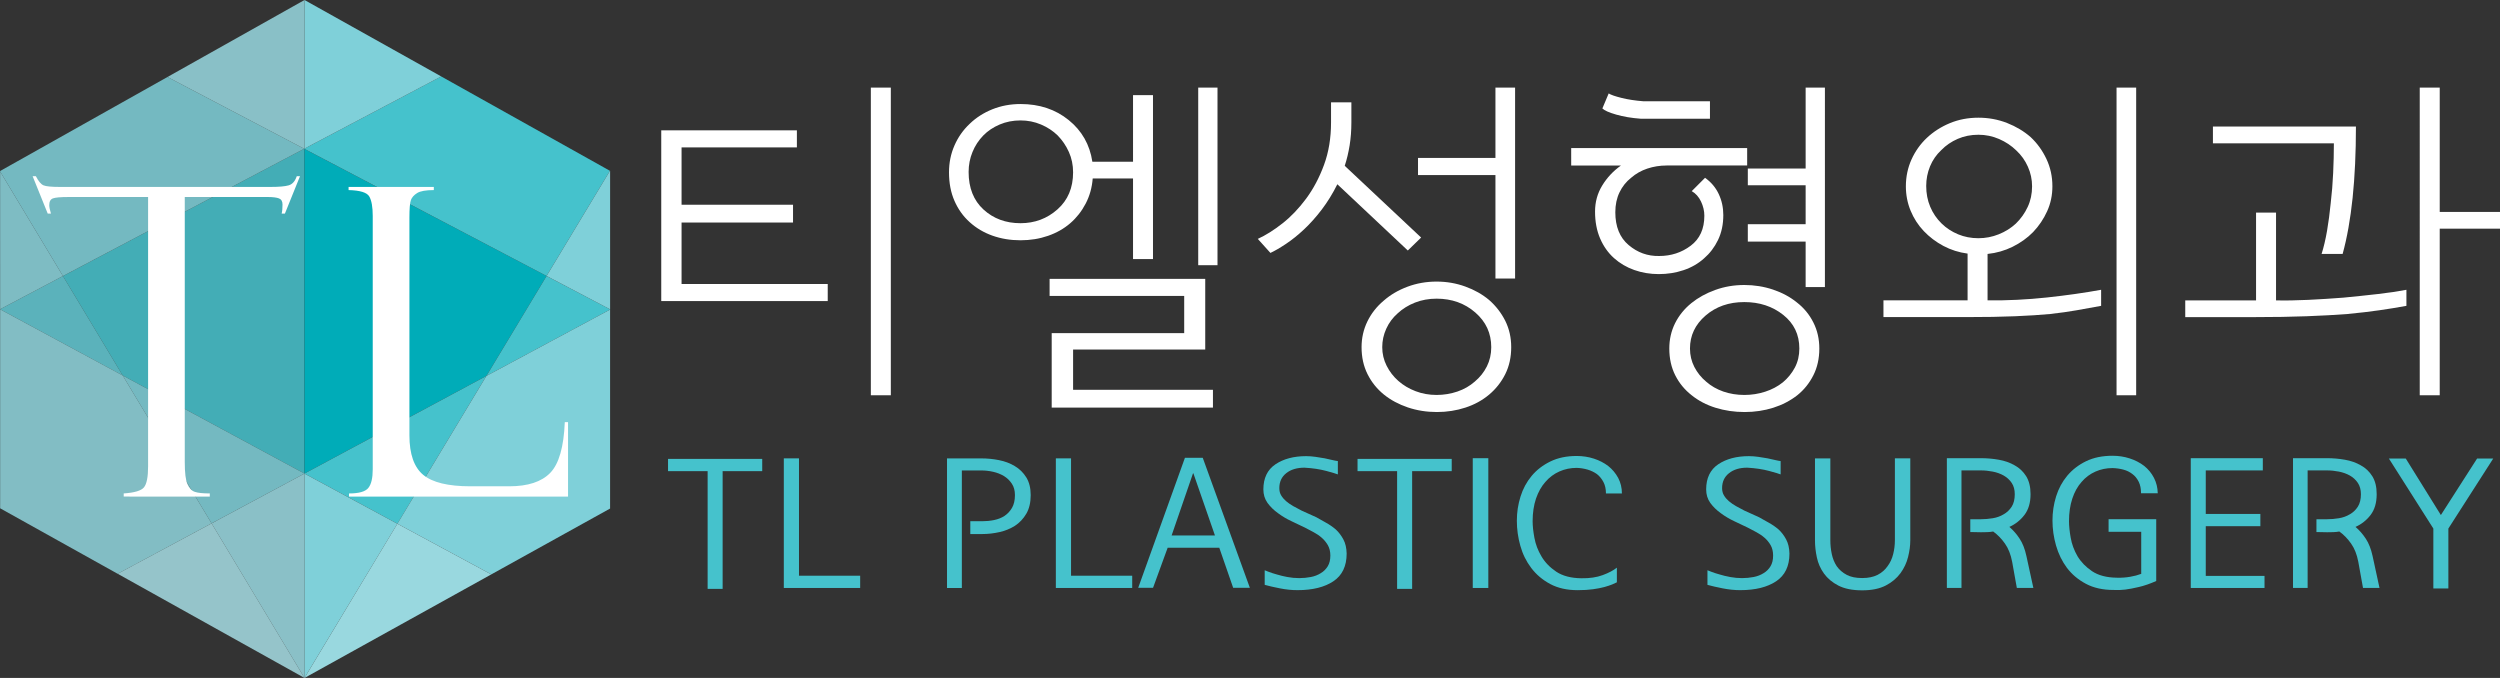 <?xml version="1.0" encoding="utf-8"?>
<!-- Generator: Adobe Illustrator 15.1.0, SVG Export Plug-In . SVG Version: 6.00 Build 0)  -->
<!DOCTYPE svg PUBLIC "-//W3C//DTD SVG 1.0//EN" "http://www.w3.org/TR/2001/REC-SVG-20010904/DTD/svg10.dtd">
<svg version="1.0" id="Layer_1" xmlns="http://www.w3.org/2000/svg" xmlns:xlink="http://www.w3.org/1999/xlink" x="0px" y="0px"
	 width="118px" height="32px" viewBox="0 0 118 32" enable-background="new 0 0 118 32" xml:space="preserve">
<rect x="0" y="0" width="118" height="32" fill="#333333" stroke="none"/>
<g>
	<polygon fill="#45C2CC" points="35.977,22.238 34.108,22.238 34.108,27.795 33.4,27.795 33.4,22.238 31.531,22.238 31.531,21.66 
		35.977,21.66 	"/>
	<polygon fill="#45C2CC" points="40.6,27.752 36.996,27.752 36.996,21.635 37.712,21.635 37.712,27.174 40.6,27.174 	"/>
	<g>
		<path fill="#45C2CC" d="M48.649,23.369c0,0.351-0.07,0.644-0.208,0.88c-0.139,0.236-0.318,0.426-0.536,0.569
			c-0.218,0.138-0.463,0.237-0.735,0.298s-0.54,0.091-0.806,0.091h-0.566v-0.605h0.557c0.189,0,0.377-0.018,0.563-0.055
			c0.185-0.038,0.349-0.102,0.491-0.194c0.148-0.098,0.267-0.226,0.359-0.385c0.091-0.158,0.137-0.356,0.137-0.599
			c0-0.213-0.049-0.394-0.146-0.539c-0.097-0.147-0.22-0.266-0.368-0.358c-0.153-0.092-0.324-0.16-0.513-0.203
			c-0.189-0.043-0.378-0.064-0.567-0.064h-0.912v5.548h-0.7v-6.117h1.621c0.277,0,0.555,0.027,0.832,0.082
			c0.278,0.055,0.526,0.148,0.744,0.28c0.225,0.133,0.406,0.311,0.545,0.535C48.579,22.757,48.649,23.035,48.649,23.369"/>
		<polygon fill="#45C2CC" points="53.44,27.752 49.836,27.752 49.836,21.635 50.553,21.635 50.553,27.174 53.44,27.174 		"/>
		<path fill="#45C2CC" d="M58.993,27.743h-0.788l-0.655-1.89h-2.436l-0.69,1.89h-0.7l2.205-6.135h0.841L58.993,27.743z
			 M57.346,25.275l-1.018-2.933H56.31l-1.01,2.933H57.346z"/>
		<path fill="#45C2CC" d="M63.562,26.13c0,0.592-0.21,1.028-0.628,1.307c-0.42,0.279-0.982,0.418-1.691,0.418
			c-0.272,0-0.55-0.028-0.837-0.086c-0.286-0.057-0.524-0.111-0.712-0.164v-0.689c0.028,0.012,0.095,0.038,0.198,0.078
			s0.229,0.08,0.376,0.121c0.148,0.045,0.313,0.086,0.496,0.12c0.184,0.034,0.369,0.052,0.558,0.052c0.189,0,0.373-0.018,0.55-0.052
			s0.333-0.096,0.469-0.182c0.136-0.08,0.245-0.188,0.328-0.324c0.082-0.134,0.124-0.303,0.124-0.504
			c0-0.189-0.039-0.352-0.115-0.487c-0.077-0.135-0.172-0.251-0.284-0.35c-0.117-0.104-0.246-0.192-0.39-0.268
			c-0.141-0.074-0.277-0.146-0.407-0.215c-0.194-0.093-0.407-0.193-0.638-0.304c-0.23-0.107-0.442-0.234-0.637-0.379
			c-0.201-0.144-0.366-0.306-0.496-0.486c-0.13-0.183-0.195-0.394-0.195-0.635c0-0.534,0.191-0.931,0.572-1.187
			c0.38-0.255,0.863-0.384,1.447-0.384c0.147,0,0.297,0.012,0.447,0.034c0.15,0.023,0.293,0.047,0.43,0.069
			c0.136,0.029,0.259,0.056,0.366,0.082c0.11,0.026,0.194,0.042,0.254,0.047v0.63c-0.065-0.028-0.247-0.083-0.546-0.164
			c-0.298-0.08-0.642-0.132-1.03-0.154c-0.354,0-0.642,0.086-0.859,0.259c-0.218,0.172-0.328,0.408-0.328,0.707
			c0,0.133,0.029,0.247,0.089,0.345c0.059,0.099,0.136,0.188,0.23,0.269c0.1,0.086,0.214,0.165,0.34,0.236
			c0.128,0.072,0.259,0.143,0.395,0.211l0.691,0.312c0.135,0.081,0.286,0.165,0.451,0.254c0.165,0.09,0.322,0.198,0.47,0.324
			c0.143,0.132,0.261,0.289,0.358,0.471C63.505,25.642,63.556,25.865,63.562,26.13"/>
		<polygon fill="#45C2CC" points="68.521,22.238 66.653,22.238 66.653,27.795 65.944,27.795 65.944,22.238 64.076,22.238 
			64.076,21.66 68.521,21.66 		"/>
		<rect x="69.514" y="21.627" fill="#45C2CC" width="0.735" height="6.125"/>
		<path fill="#45C2CC" d="M76.554,23.291h-0.753c0-0.207-0.039-0.387-0.119-0.539s-0.182-0.278-0.307-0.375
			c-0.129-0.092-0.276-0.163-0.441-0.212c-0.166-0.048-0.337-0.076-0.515-0.081c-0.288,0-0.561,0.056-0.814,0.168
			s-0.476,0.277-0.664,0.496c-0.189,0.213-0.336,0.476-0.443,0.789c-0.105,0.313-0.158,0.669-0.158,1.064
			c0,0.22,0.027,0.481,0.084,0.785c0.056,0.307,0.167,0.597,0.331,0.872c0.165,0.282,0.398,0.524,0.7,0.726
			c0.302,0.2,0.696,0.305,1.187,0.31c0.39,0.006,0.726-0.044,1.01-0.15c0.283-0.106,0.505-0.223,0.664-0.35v0.691
			c-0.053,0.027-0.128,0.063-0.226,0.103s-0.221,0.08-0.367,0.121c-0.148,0.04-0.325,0.074-0.532,0.103
			c-0.206,0.029-0.449,0.044-0.725,0.044c-0.504,0-0.935-0.098-1.293-0.289c-0.36-0.192-0.659-0.444-0.896-0.756
			c-0.236-0.31-0.409-0.66-0.518-1.052c-0.11-0.392-0.164-0.785-0.164-1.182c0-0.393,0.058-0.771,0.173-1.139
			c0.115-0.368,0.29-0.693,0.526-0.976s0.531-0.509,0.886-0.682c0.354-0.172,0.767-0.258,1.239-0.258
			c0.283,0,0.555,0.042,0.811,0.125c0.257,0.083,0.482,0.199,0.678,0.349c0.195,0.155,0.352,0.343,0.47,0.561
			C76.494,22.777,76.554,23.021,76.554,23.291"/>
		<path fill="#45C2CC" d="M84.462,26.13c0,0.592-0.21,1.028-0.629,1.307c-0.419,0.279-0.983,0.418-1.691,0.418
			c-0.271,0-0.55-0.028-0.837-0.086c-0.287-0.057-0.523-0.111-0.713-0.164v-0.689c0.029,0.012,0.096,0.038,0.2,0.078
			c0.102,0.04,0.228,0.08,0.376,0.121c0.146,0.045,0.313,0.086,0.496,0.12c0.183,0.034,0.368,0.052,0.557,0.052
			c0.19,0,0.372-0.018,0.55-0.052s0.334-0.096,0.47-0.182c0.136-0.08,0.243-0.188,0.327-0.324c0.082-0.134,0.123-0.303,0.123-0.504
			c0-0.189-0.038-0.352-0.113-0.487c-0.078-0.135-0.172-0.251-0.284-0.35c-0.118-0.104-0.248-0.192-0.39-0.268
			c-0.143-0.074-0.277-0.146-0.408-0.215c-0.194-0.093-0.407-0.193-0.638-0.304c-0.229-0.107-0.442-0.234-0.637-0.379
			c-0.201-0.144-0.366-0.306-0.496-0.486c-0.13-0.183-0.194-0.394-0.194-0.635c0-0.534,0.19-0.931,0.57-1.187
			c0.381-0.255,0.864-0.384,1.448-0.384c0.146,0,0.297,0.012,0.447,0.034c0.15,0.023,0.294,0.047,0.43,0.069
			c0.135,0.029,0.258,0.056,0.368,0.082c0.108,0.026,0.192,0.042,0.252,0.047v0.63c-0.066-0.028-0.247-0.083-0.545-0.164
			c-0.298-0.08-0.643-0.132-1.032-0.154c-0.354,0-0.64,0.086-0.858,0.259c-0.219,0.172-0.328,0.408-0.328,0.707
			c0,0.133,0.029,0.247,0.09,0.345c0.058,0.099,0.135,0.188,0.229,0.269c0.101,0.086,0.214,0.165,0.341,0.236
			c0.126,0.072,0.259,0.143,0.394,0.211l0.69,0.312c0.137,0.081,0.287,0.165,0.452,0.254c0.166,0.09,0.322,0.198,0.47,0.324
			c0.142,0.132,0.261,0.289,0.358,0.471C84.403,25.642,84.456,25.865,84.462,26.13"/>
		<path fill="#45C2CC" d="M90.165,25.509c0,0.242-0.034,0.5-0.103,0.776c-0.067,0.276-0.187,0.531-0.358,0.768
			c-0.172,0.235-0.403,0.431-0.695,0.583c-0.292,0.151-0.662,0.228-1.111,0.228c-0.461,0-0.835-0.075-1.125-0.224
			c-0.289-0.149-0.516-0.339-0.682-0.57c-0.165-0.229-0.277-0.483-0.336-0.763c-0.06-0.279-0.088-0.545-0.088-0.798v-3.874h0.725
			v3.856c0,0.225,0.022,0.443,0.067,0.656c0.044,0.213,0.122,0.405,0.234,0.577c0.117,0.167,0.273,0.302,0.466,0.406
			c0.19,0.103,0.438,0.154,0.738,0.154c0.284,0,0.524-0.05,0.723-0.149c0.197-0.102,0.354-0.238,0.474-0.411
			c0.124-0.166,0.212-0.357,0.265-0.573c0.055-0.216,0.08-0.436,0.08-0.66v-3.856h0.727V25.509z"/>
		<path fill="#45C2CC" d="M95.975,27.752h-0.78l-0.221-1.234c-0.065-0.345-0.179-0.633-0.341-0.862
			c-0.162-0.23-0.348-0.42-0.554-0.569c-0.095,0.017-0.19,0.028-0.288,0.03c-0.098,0.003-0.192,0.005-0.287,0.005l-0.506-0.01
			v-0.604h0.496c0.189,0,0.378-0.016,0.567-0.048c0.189-0.031,0.36-0.093,0.513-0.186c0.154-0.086,0.279-0.206,0.377-0.357
			c0.098-0.152,0.146-0.351,0.146-0.591c0-0.213-0.049-0.392-0.146-0.535c-0.098-0.145-0.223-0.259-0.377-0.346
			c-0.152-0.086-0.323-0.147-0.513-0.185c-0.189-0.038-0.378-0.057-0.567-0.057h-0.912v5.548h-0.69v-6.125h1.612
			c0.276,0,0.556,0.023,0.837,0.073c0.279,0.049,0.529,0.136,0.748,0.263c0.224,0.121,0.405,0.292,0.545,0.513
			c0.138,0.223,0.208,0.505,0.208,0.851c0,0.402-0.097,0.729-0.288,0.979c-0.192,0.251-0.431,0.439-0.713,0.565
			c0.183,0.155,0.346,0.341,0.486,0.557c0.143,0.215,0.248,0.487,0.319,0.815L95.975,27.752z"/>
		<path fill="#45C2CC" d="M101.846,23.282h-0.789c0-0.213-0.036-0.394-0.11-0.543s-0.172-0.271-0.296-0.363
			c-0.124-0.098-0.268-0.168-0.43-0.211s-0.332-0.067-0.509-0.072c-0.29,0-0.561,0.056-0.811,0.168
			c-0.252,0.111-0.469,0.274-0.65,0.486c-0.19,0.213-0.336,0.477-0.439,0.79c-0.103,0.313-0.155,0.668-0.155,1.065
			c0,0.219,0.027,0.479,0.08,0.781c0.053,0.302,0.16,0.591,0.319,0.866c0.165,0.276,0.395,0.515,0.69,0.712
			c0.295,0.198,0.688,0.302,1.178,0.307c0.213,0.006,0.418-0.009,0.615-0.043c0.198-0.034,0.373-0.08,0.527-0.139v-1.984h-1.541
			v-0.595h2.249v2.917c-0.301,0.132-0.575,0.227-0.824,0.283c-0.247,0.058-0.46,0.099-0.637,0.121
			c-0.177,0.023-0.363,0.029-0.558,0.018c-0.502,0-0.935-0.097-1.297-0.289c-0.363-0.192-0.663-0.444-0.899-0.755
			c-0.23-0.311-0.402-0.661-0.514-1.053c-0.112-0.391-0.168-0.785-0.168-1.182c0-0.391,0.058-0.771,0.172-1.139
			c0.115-0.368,0.291-0.693,0.527-0.976c0.236-0.281,0.531-0.509,0.886-0.682c0.354-0.172,0.771-0.258,1.249-0.258
			c0.282,0,0.554,0.041,0.81,0.125c0.257,0.083,0.483,0.2,0.678,0.349c0.195,0.155,0.351,0.343,0.465,0.562
			C101.779,22.769,101.84,23.013,101.846,23.282"/>
		<polygon fill="#45C2CC" points="106.885,27.752 103.404,27.752 103.404,21.627 106.805,21.627 106.805,22.204 104.112,22.204 
			104.112,24.258 106.689,24.258 106.689,24.836 104.112,24.836 104.112,27.182 106.885,27.182 		"/>
		<path fill="#45C2CC" d="M112.313,27.752h-0.779l-0.222-1.234c-0.065-0.345-0.179-0.633-0.341-0.862
			c-0.162-0.23-0.347-0.42-0.554-0.569c-0.095,0.017-0.189,0.028-0.288,0.03c-0.097,0.003-0.192,0.005-0.288,0.005l-0.505-0.01
			v-0.604h0.496c0.189,0,0.378-0.016,0.567-0.048c0.188-0.031,0.359-0.093,0.514-0.186c0.153-0.086,0.279-0.206,0.376-0.357
			c0.098-0.152,0.146-0.351,0.146-0.591c0-0.213-0.049-0.392-0.146-0.535c-0.097-0.145-0.223-0.259-0.376-0.346
			c-0.154-0.086-0.325-0.147-0.514-0.185c-0.189-0.038-0.378-0.057-0.567-0.057h-0.912v5.548h-0.69v-6.125h1.611
			c0.278,0,0.558,0.023,0.837,0.073c0.28,0.049,0.53,0.136,0.748,0.263c0.226,0.121,0.406,0.292,0.545,0.513
			c0.14,0.223,0.208,0.505,0.208,0.851c0,0.402-0.096,0.729-0.286,0.979c-0.192,0.251-0.431,0.439-0.715,0.565
			c0.185,0.155,0.346,0.341,0.488,0.557c0.141,0.215,0.248,0.487,0.319,0.815L112.313,27.752z"/>
		<polygon fill="#45C2CC" points="117.68,21.644 115.563,24.947 115.563,27.777 114.854,27.777 114.854,24.947 112.756,21.644 
			113.553,21.644 115.209,24.31 116.918,21.644 		"/>
		<path fill="#FFFFFF" d="M39.069,14.21h-7.858V6.151h6.402v0.806H32.17v2.708h5.261v0.837H32.17v2.902h6.899V14.21z M42.047,18.658
			h-0.943V4.136h0.943V18.658z"/>
		<path fill="#FFFFFF" d="M54.421,12.227h-0.942V8.423h-1.903c-0.033,0.431-0.144,0.825-0.331,1.185
			c-0.188,0.36-0.43,0.669-0.728,0.927c-0.298,0.258-0.648,0.457-1.05,0.596c-0.403,0.14-0.836,0.21-1.299,0.21
			c-0.474,0-0.916-0.073-1.324-0.218c-0.408-0.145-0.766-0.357-1.075-0.637c-0.309-0.278-0.549-0.615-0.719-1.007
			c-0.172-0.392-0.257-0.84-0.257-1.346c0-0.451,0.085-0.873,0.257-1.265c0.17-0.392,0.41-0.733,0.719-1.024
			c0.298-0.289,0.653-0.517,1.067-0.685c0.414-0.166,0.858-0.249,1.332-0.249c0.893,0,1.652,0.252,2.275,0.758
			c0.623,0.504,0.995,1.16,1.116,1.965h1.92V4.491h0.942V12.227z M50.65,8.133c0-0.343-0.066-0.663-0.199-0.959
			c-0.132-0.295-0.309-0.555-0.53-0.782c-0.22-0.214-0.482-0.386-0.785-0.515c-0.304-0.129-0.627-0.193-0.968-0.193
			c-0.353,0-0.681,0.064-0.984,0.193c-0.304,0.129-0.56,0.301-0.77,0.515c-0.221,0.227-0.392,0.487-0.512,0.782
			c-0.122,0.296-0.183,0.61-0.183,0.943c0,0.753,0.235,1.344,0.703,1.773c0.469,0.43,1.051,0.645,1.746,0.645
			c0.672,0,1.255-0.217,1.745-0.653C50.404,9.447,50.65,8.864,50.65,8.133 M57.251,19.238H49.64v-3.513h6.254v-1.757h-6.353v-0.806
			h7.346v3.337H50.65V18.4h6.601V19.238z M57.466,12.517h-0.91V4.136h0.91V12.517z"/>
		<path fill="#FFFFFF" d="M67.077,11.212l-0.628,0.612l-3.326-3.127c-0.22,0.441-0.466,0.838-0.735,1.193
			c-0.271,0.355-0.549,0.666-0.835,0.935c-0.287,0.269-0.571,0.497-0.853,0.685s-0.526,0.33-0.736,0.428l-0.596-0.662
			c0.375-0.172,0.764-0.416,1.166-0.733c0.403-0.317,0.775-0.707,1.117-1.169s0.623-0.993,0.844-1.595
			c0.221-0.602,0.33-1.268,0.33-1.999V4.829h0.96V5.78c0,0.376-0.027,0.736-0.082,1.08c-0.056,0.344-0.133,0.666-0.231,0.967
			L67.077,11.212z M71.329,16.386c0,0.472-0.093,0.896-0.28,1.273c-0.188,0.376-0.442,0.698-0.762,0.967s-0.692,0.473-1.117,0.612
			c-0.425,0.139-0.873,0.21-1.348,0.21c-0.486,0-0.943-0.073-1.373-0.218c-0.43-0.146-0.806-0.347-1.125-0.604
			c-0.331-0.269-0.59-0.591-0.777-0.967c-0.188-0.377-0.281-0.801-0.281-1.273c0-0.43,0.091-0.833,0.272-1.209
			c0.183-0.376,0.438-0.704,0.77-0.983c0.319-0.28,0.694-0.5,1.125-0.661c0.43-0.161,0.888-0.242,1.373-0.242
			c0.475,0,0.927,0.078,1.356,0.234c0.431,0.156,0.806,0.368,1.125,0.636c0.319,0.28,0.573,0.607,0.762,0.983
			C71.236,15.521,71.329,15.934,71.329,16.386 M70.387,16.386c0-0.656-0.251-1.201-0.753-1.636
			c-0.501-0.436-1.111-0.653-1.828-0.653c-0.363,0-0.703,0.062-1.018,0.185c-0.314,0.124-0.587,0.293-0.818,0.508
			c-0.232,0.204-0.411,0.446-0.538,0.725s-0.19,0.57-0.19,0.871c0,0.311,0.069,0.604,0.207,0.877
			c0.137,0.274,0.322,0.514,0.554,0.718c0.232,0.204,0.501,0.365,0.812,0.483c0.308,0.118,0.639,0.178,0.992,0.178
			c0.342,0,0.67-0.055,0.984-0.161c0.314-0.108,0.587-0.265,0.818-0.469c0.243-0.203,0.433-0.442,0.571-0.717
			C70.317,17.022,70.387,16.719,70.387,16.386 M71.512,13.146h-0.927V8.262H66.93V7.456h3.655v-3.32h0.927V13.146z"/>
		<path fill="#FFFFFF" d="M78.659,7.812c-0.31,0-0.61,0.048-0.902,0.144c-0.293,0.098-0.549,0.243-0.769,0.436
			c-0.232,0.183-0.414,0.411-0.546,0.685c-0.133,0.274-0.199,0.588-0.199,0.943c0,0.677,0.21,1.193,0.629,1.547
			c0.419,0.355,0.898,0.527,1.438,0.516c0.563,0,1.059-0.161,1.489-0.484c0.431-0.322,0.646-0.795,0.646-1.418
			c0-0.225-0.053-0.449-0.157-0.669c-0.105-0.22-0.251-0.384-0.438-0.491l0.628-0.629c0.287,0.204,0.502,0.459,0.646,0.766
			c0.144,0.306,0.216,0.636,0.216,0.991c0,0.44-0.083,0.833-0.249,1.177c-0.165,0.343-0.386,0.633-0.661,0.87
			c-0.275,0.247-0.599,0.433-0.968,0.556c-0.37,0.124-0.759,0.185-1.167,0.185s-0.793-0.064-1.158-0.193
			c-0.364-0.129-0.683-0.317-0.959-0.564c-0.275-0.247-0.494-0.556-0.654-0.927c-0.159-0.371-0.238-0.793-0.238-1.265
			c0-0.452,0.112-0.862,0.339-1.233c0.226-0.371,0.521-0.686,0.884-0.943h-2.349V6.989h8.306v0.822H78.659z M80.71,4.781v0.822
			h-3.276c-0.431-0.032-0.813-0.097-1.149-0.194c-0.337-0.096-0.555-0.193-0.653-0.29l0.298-0.709
			c0.1,0.064,0.298,0.135,0.597,0.209c0.297,0.076,0.649,0.13,1.057,0.162H80.71z M85.872,16.45c0,0.472-0.094,0.895-0.282,1.265
			c-0.187,0.37-0.439,0.686-0.761,0.943c-0.33,0.257-0.708,0.454-1.132,0.588c-0.427,0.134-0.875,0.202-1.35,0.202
			c-0.485,0-0.942-0.068-1.374-0.202c-0.43-0.134-0.805-0.331-1.124-0.588c-0.331-0.258-0.59-0.573-0.777-0.943
			s-0.281-0.792-0.281-1.265c0-0.43,0.091-0.828,0.272-1.193c0.183-0.365,0.438-0.682,0.77-0.95c0.32-0.259,0.695-0.465,1.125-0.621
			c0.431-0.156,0.887-0.234,1.374-0.234c0.473,0,0.925,0.073,1.355,0.217c0.431,0.145,0.806,0.347,1.124,0.605
			c0.332,0.258,0.592,0.572,0.778,0.943C85.778,15.587,85.872,15.999,85.872,16.45 M84.929,16.45c0-0.656-0.254-1.185-0.761-1.588
			c-0.508-0.403-1.12-0.604-1.836-0.604c-0.729,0-1.338,0.212-1.829,0.637c-0.491,0.424-0.736,0.942-0.736,1.555
			c0,0.312,0.069,0.603,0.206,0.87c0.139,0.269,0.324,0.5,0.556,0.693c0.23,0.204,0.502,0.359,0.811,0.468
			c0.308,0.106,0.64,0.161,0.993,0.161c0.341,0,0.669-0.052,0.983-0.154c0.314-0.101,0.594-0.249,0.836-0.443
			c0.23-0.192,0.42-0.424,0.563-0.692S84.929,16.783,84.929,16.45 M86.136,13.549h-0.91v-2.144h-2.729v-0.822h2.729V8.745h-2.729
			v-0.79h2.729V4.136h0.91V13.549z"/>
		<path fill="#FFFFFF" d="M99.173,14.436c-0.408,0.075-0.794,0.144-1.157,0.209c-0.364,0.064-0.783,0.124-1.258,0.177
			c-0.463,0.043-1.013,0.078-1.646,0.105c-0.636,0.027-1.415,0.04-2.341,0.04h-3.872v-0.79h3.971V11.97
			c-0.408-0.054-0.789-0.175-1.143-0.363c-0.353-0.188-0.66-0.422-0.926-0.701c-0.265-0.28-0.471-0.599-0.62-0.96
			c-0.148-0.359-0.224-0.743-0.224-1.152c0-0.451,0.089-0.873,0.265-1.266c0.177-0.391,0.419-0.732,0.728-1.023
			c0.309-0.289,0.67-0.521,1.085-0.693c0.413-0.171,0.862-0.257,1.347-0.257c0.476,0,0.924,0.083,1.35,0.249
			c0.424,0.167,0.797,0.39,1.116,0.669c0.31,0.291,0.557,0.634,0.744,1.032c0.188,0.397,0.281,0.827,0.281,1.289
			c0,0.419-0.082,0.812-0.248,1.177c-0.165,0.365-0.386,0.693-0.662,0.983c-0.274,0.28-0.598,0.51-0.967,0.693
			c-0.371,0.183-0.764,0.296-1.183,0.339v1.096v1.095c0.926,0.011,1.86-0.035,2.805-0.136c0.941-0.102,1.794-0.224,2.555-0.363
			V14.436z M95.914,8.794c0-0.322-0.066-0.631-0.198-0.926c-0.132-0.296-0.314-0.551-0.547-0.766c-0.23-0.226-0.502-0.406-0.81-0.54
			c-0.31-0.134-0.635-0.202-0.978-0.202c-0.352,0-0.677,0.065-0.975,0.194c-0.298,0.129-0.559,0.306-0.778,0.532
			c-0.231,0.215-0.408,0.47-0.53,0.765c-0.121,0.296-0.181,0.605-0.181,0.927c0,0.355,0.063,0.683,0.19,0.983
			c0.127,0.301,0.306,0.564,0.538,0.79c0.22,0.215,0.479,0.384,0.776,0.508s0.618,0.185,0.959,0.185c0.332,0,0.651-0.061,0.96-0.185
			c0.31-0.124,0.58-0.293,0.811-0.508c0.231-0.226,0.418-0.486,0.555-0.782C95.845,9.474,95.914,9.149,95.914,8.794 M100.827,18.658
			h-0.926V4.136h0.926V18.658z"/>
		<path fill="#FFFFFF" d="M113.583,14.436c-0.408,0.075-0.836,0.145-1.282,0.209c-0.445,0.064-0.952,0.124-1.514,0.177
			c-0.563,0.043-1.203,0.078-1.919,0.105c-0.717,0.027-1.544,0.041-2.482,0.041h-3.242v-0.79h3.342v-4.142h0.943v4.142
			c0.451,0.011,0.957,0.002,1.514-0.024c0.557-0.027,1.11-0.062,1.664-0.105c0.561-0.054,1.101-0.11,1.62-0.17
			c0.518-0.059,0.97-0.126,1.356-0.201V14.436z M111.2,5.974c0,1.236-0.052,2.356-0.156,3.36c-0.105,1.005-0.262,1.889-0.472,2.652
			h-0.993c0.099-0.312,0.185-0.675,0.257-1.088c0.071-0.414,0.129-0.852,0.174-1.314c0.055-0.462,0.093-0.934,0.115-1.418
			c0.022-0.484,0.034-0.951,0.034-1.402h-5.709v-0.79H111.2z M118,10.792h-2.845v7.865h-0.943V4.136h0.943v5.867H118V10.792z"/>
		<polygon fill="#010101" points="14.398,31.999 14.398,31.999 14.398,31.998 		"/>
		<path fill="#010101" d="M14.397,31.999h0.001H14.397z"/>
		<path fill="#010101" d="M14.398,31.999L14.398,31.999z"/>
		<g opacity="0.85">
			<g>
				<defs>
					<rect id="SVGID_1_" x="2.971" y="7.021" width="11.4" height="15.331"/>
				</defs>
				<clipPath id="SVGID_2_">
					<use xlink:href="#SVGID_1_"  overflow="visible"/>
				</clipPath>
				<polygon clip-path="url(#SVGID_2_)" fill="#45C2CC" points="14.371,22.352 14.371,7.029 14.357,7.021 2.971,13.03 5.791,17.723 
					14.369,22.353 				"/>
			</g>
		</g>
		<polygon fill="#00ACB8" points="14.371,22.352 22.957,17.744 25.798,13.026 14.371,7.029 		"/>
		<g opacity="0.85">
			<g>
				<defs>
					<rect id="SVGID_3_" x="0.005" y="3.634" width="14.352" height="9.395"/>
				</defs>
				<clipPath id="SVGID_4_">
					<use xlink:href="#SVGID_3_"  overflow="visible"/>
				</clipPath>
				<polygon clip-path="url(#SVGID_4_)" fill="#7FD0D9" points="14.357,7.021 7.904,3.634 0.005,8.072 0.005,8.095 2.971,13.029 
									"/>
			</g>
		</g>
		<polygon fill="#010101" points="0,14.597 0.006,14.6 0.006,14.594 		"/>
		<g opacity="0.85">
			<g>
				<defs>
					<rect id="SVGID_5_" x="0.006" y="13.029" width="5.785" height="4.693"/>
				</defs>
				<clipPath id="SVGID_6_">
					<use xlink:href="#SVGID_5_"  overflow="visible"/>
				</clipPath>
				<polygon clip-path="url(#SVGID_6_)" fill="#61C8D2" points="2.971,13.029 0.006,14.594 0.006,14.6 5.792,17.724 				"/>
			</g>
		</g>
		<g opacity="0.85">
			<g>
				<defs>
					<rect id="SVGID_7_" x="0.005" y="8.095" width="2.965" height="6.499"/>
				</defs>
				<clipPath id="SVGID_8_">
					<use xlink:href="#SVGID_7_"  overflow="visible"/>
				</clipPath>
				<polygon clip-path="url(#SVGID_8_)" fill="#8BD3DC" points="0.005,8.095 0.006,14.594 2.971,13.029 				"/>
			</g>
		</g>
		<g opacity="0.85">
			<g>
				<defs>
					<rect id="SVGID_9_" x="5.792" y="17.723" width="8.578" height="6.98"/>
				</defs>
				<clipPath id="SVGID_10_">
					<use xlink:href="#SVGID_9_"  overflow="visible"/>
				</clipPath>
				<polygon clip-path="url(#SVGID_10_)" fill="#7FD0D9" points="5.792,17.723 9.986,24.703 14.37,22.353 				"/>
			</g>
		</g>
		<g opacity="0.85">
			<g>
				<defs>
					<rect id="SVGID_11_" x="0.006" y="14.6" width="9.98" height="12.483"/>
				</defs>
				<clipPath id="SVGID_12_">
					<use xlink:href="#SVGID_11_"  overflow="visible"/>
				</clipPath>
				<polygon clip-path="url(#SVGID_12_)" fill="#8FD5DD" points="5.792,17.723 0.006,14.6 0.006,23.991 5.553,27.083 9.986,24.703 
									"/>
			</g>
		</g>
		<polygon fill="#45C2CC" points="14.371,22.354 18.756,24.721 22.957,17.744 14.371,22.352 		"/>
		<polygon fill="#010101" points="14.371,22.354 14.371,22.352 14.369,22.353 		"/>
		<polygon fill="#7FD0D9" points="14.371,31.998 14.371,31.999 18.756,24.721 14.371,22.354 		"/>
		<g opacity="0.85">
			<g>
				<defs>
					<rect id="SVGID_13_" x="9.987" y="22.353" width="4.384" height="9.646"/>
				</defs>
				<clipPath id="SVGID_14_">
					<use xlink:href="#SVGID_13_"  overflow="visible"/>
				</clipPath>
				<polygon clip-path="url(#SVGID_14_)" fill="#99D8E0" points="14.369,22.353 9.987,24.703 14.371,31.998 14.371,22.354 				"/>
			</g>
		</g>
		<g opacity="0.85">
			<g>
				<defs>
					<rect id="SVGID_15_" x="5.553" y="24.703" width="8.818" height="7.297"/>
				</defs>
				<clipPath id="SVGID_16_">
					<use xlink:href="#SVGID_15_"  overflow="visible"/>
				</clipPath>
				<polygon clip-path="url(#SVGID_16_)" fill="#A6DDE4" points="14.371,31.999 14.371,31.998 9.987,24.703 5.553,27.082 				"/>
			</g>
		</g>
		<polygon fill="#010101" points="14.371,7.014 14.357,7.021 14.371,7.028 		"/>
		<polygon fill="#45C2CC" points="14.371,7.028 25.798,13.026 28.789,8.062 20.825,3.608 14.371,7.014 		"/>
		<polygon fill="#7FD0D9" points="20.826,3.608 14.373,0 14.372,0.001 14.372,7.014 		"/>
		<g opacity="0.85">
			<g>
				<defs>
					<rect id="SVGID_17_" x="7.904" y="0.001" width="6.467" height="7.021"/>
				</defs>
				<clipPath id="SVGID_18_">
					<use xlink:href="#SVGID_17_"  overflow="visible"/>
				</clipPath>
				<polygon clip-path="url(#SVGID_18_)" fill="#98D8E0" points="14.371,7.014 14.371,0.001 7.904,3.634 14.357,7.021 				"/>
			</g>
		</g>
		<polygon fill="#45C2CC" points="25.798,13.027 22.957,17.745 28.796,14.612 28.796,14.589 28.793,14.599 		"/>
		<polygon fill="#7FD0D9" points="18.755,24.72 23.188,27.112 28.796,24.003 28.796,14.611 22.957,17.744 		"/>
		<polygon fill="#99D8DF" points="14.372,31.999 14.372,32 23.188,27.112 18.755,24.72 		"/>
		<polygon fill="#7FD0D9" points="28.789,8.062 25.798,13.026 28.792,14.599 28.797,14.589 28.797,8.065 		"/>
		<path fill="#FFFFFF" d="M14.16,8.317l-0.713,1.766h-0.153c0.027-0.106,0.041-0.248,0.041-0.426c0-0.153-0.056-0.25-0.168-0.293
			c-0.112-0.043-0.289-0.065-0.533-0.065H8.721v12.503c0,0.517,0.042,0.867,0.128,1.057c0.084,0.188,0.2,0.308,0.346,0.356
			c0.146,0.051,0.382,0.075,0.707,0.075v0.148H5.839v-0.148c0.509-0.034,0.828-0.129,0.957-0.288s0.194-0.489,0.194-0.992V9.299
			H3.239c-0.379,0-0.626,0.022-0.741,0.065c-0.116,0.043-0.173,0.15-0.173,0.322c0,0.086,0.027,0.219,0.081,0.397H2.253L1.54,8.317
			h0.153c0.122,0.238,0.243,0.382,0.361,0.431c0.119,0.05,0.375,0.075,0.768,0.075h9.955c0.393,0,0.676-0.025,0.849-0.075
			c0.173-0.049,0.3-0.193,0.381-0.431H14.16z"/>
		<path fill="#FFFFFF" d="M16.473,23.439v-0.148c0.468,0,0.772-0.086,0.911-0.259c0.14-0.171,0.209-0.465,0.209-0.882V10.192
			c0-0.423-0.054-0.729-0.163-0.918c-0.108-0.188-0.434-0.289-0.977-0.302V8.823h4.023v0.149c-0.374,0-0.635,0.046-0.785,0.139
			c-0.149,0.093-0.248,0.202-0.295,0.327c-0.048,0.126-0.071,0.41-0.071,0.853v10.261c0,0.879,0.217,1.5,0.651,1.861
			c0.434,0.36,1.176,0.54,2.227,0.54h1.831c0.882,0,1.527-0.211,1.938-0.635c0.41-0.423,0.639-1.222,0.686-2.392h0.153v3.513H16.473
			z"/>
	</g>
</g>
</svg>
